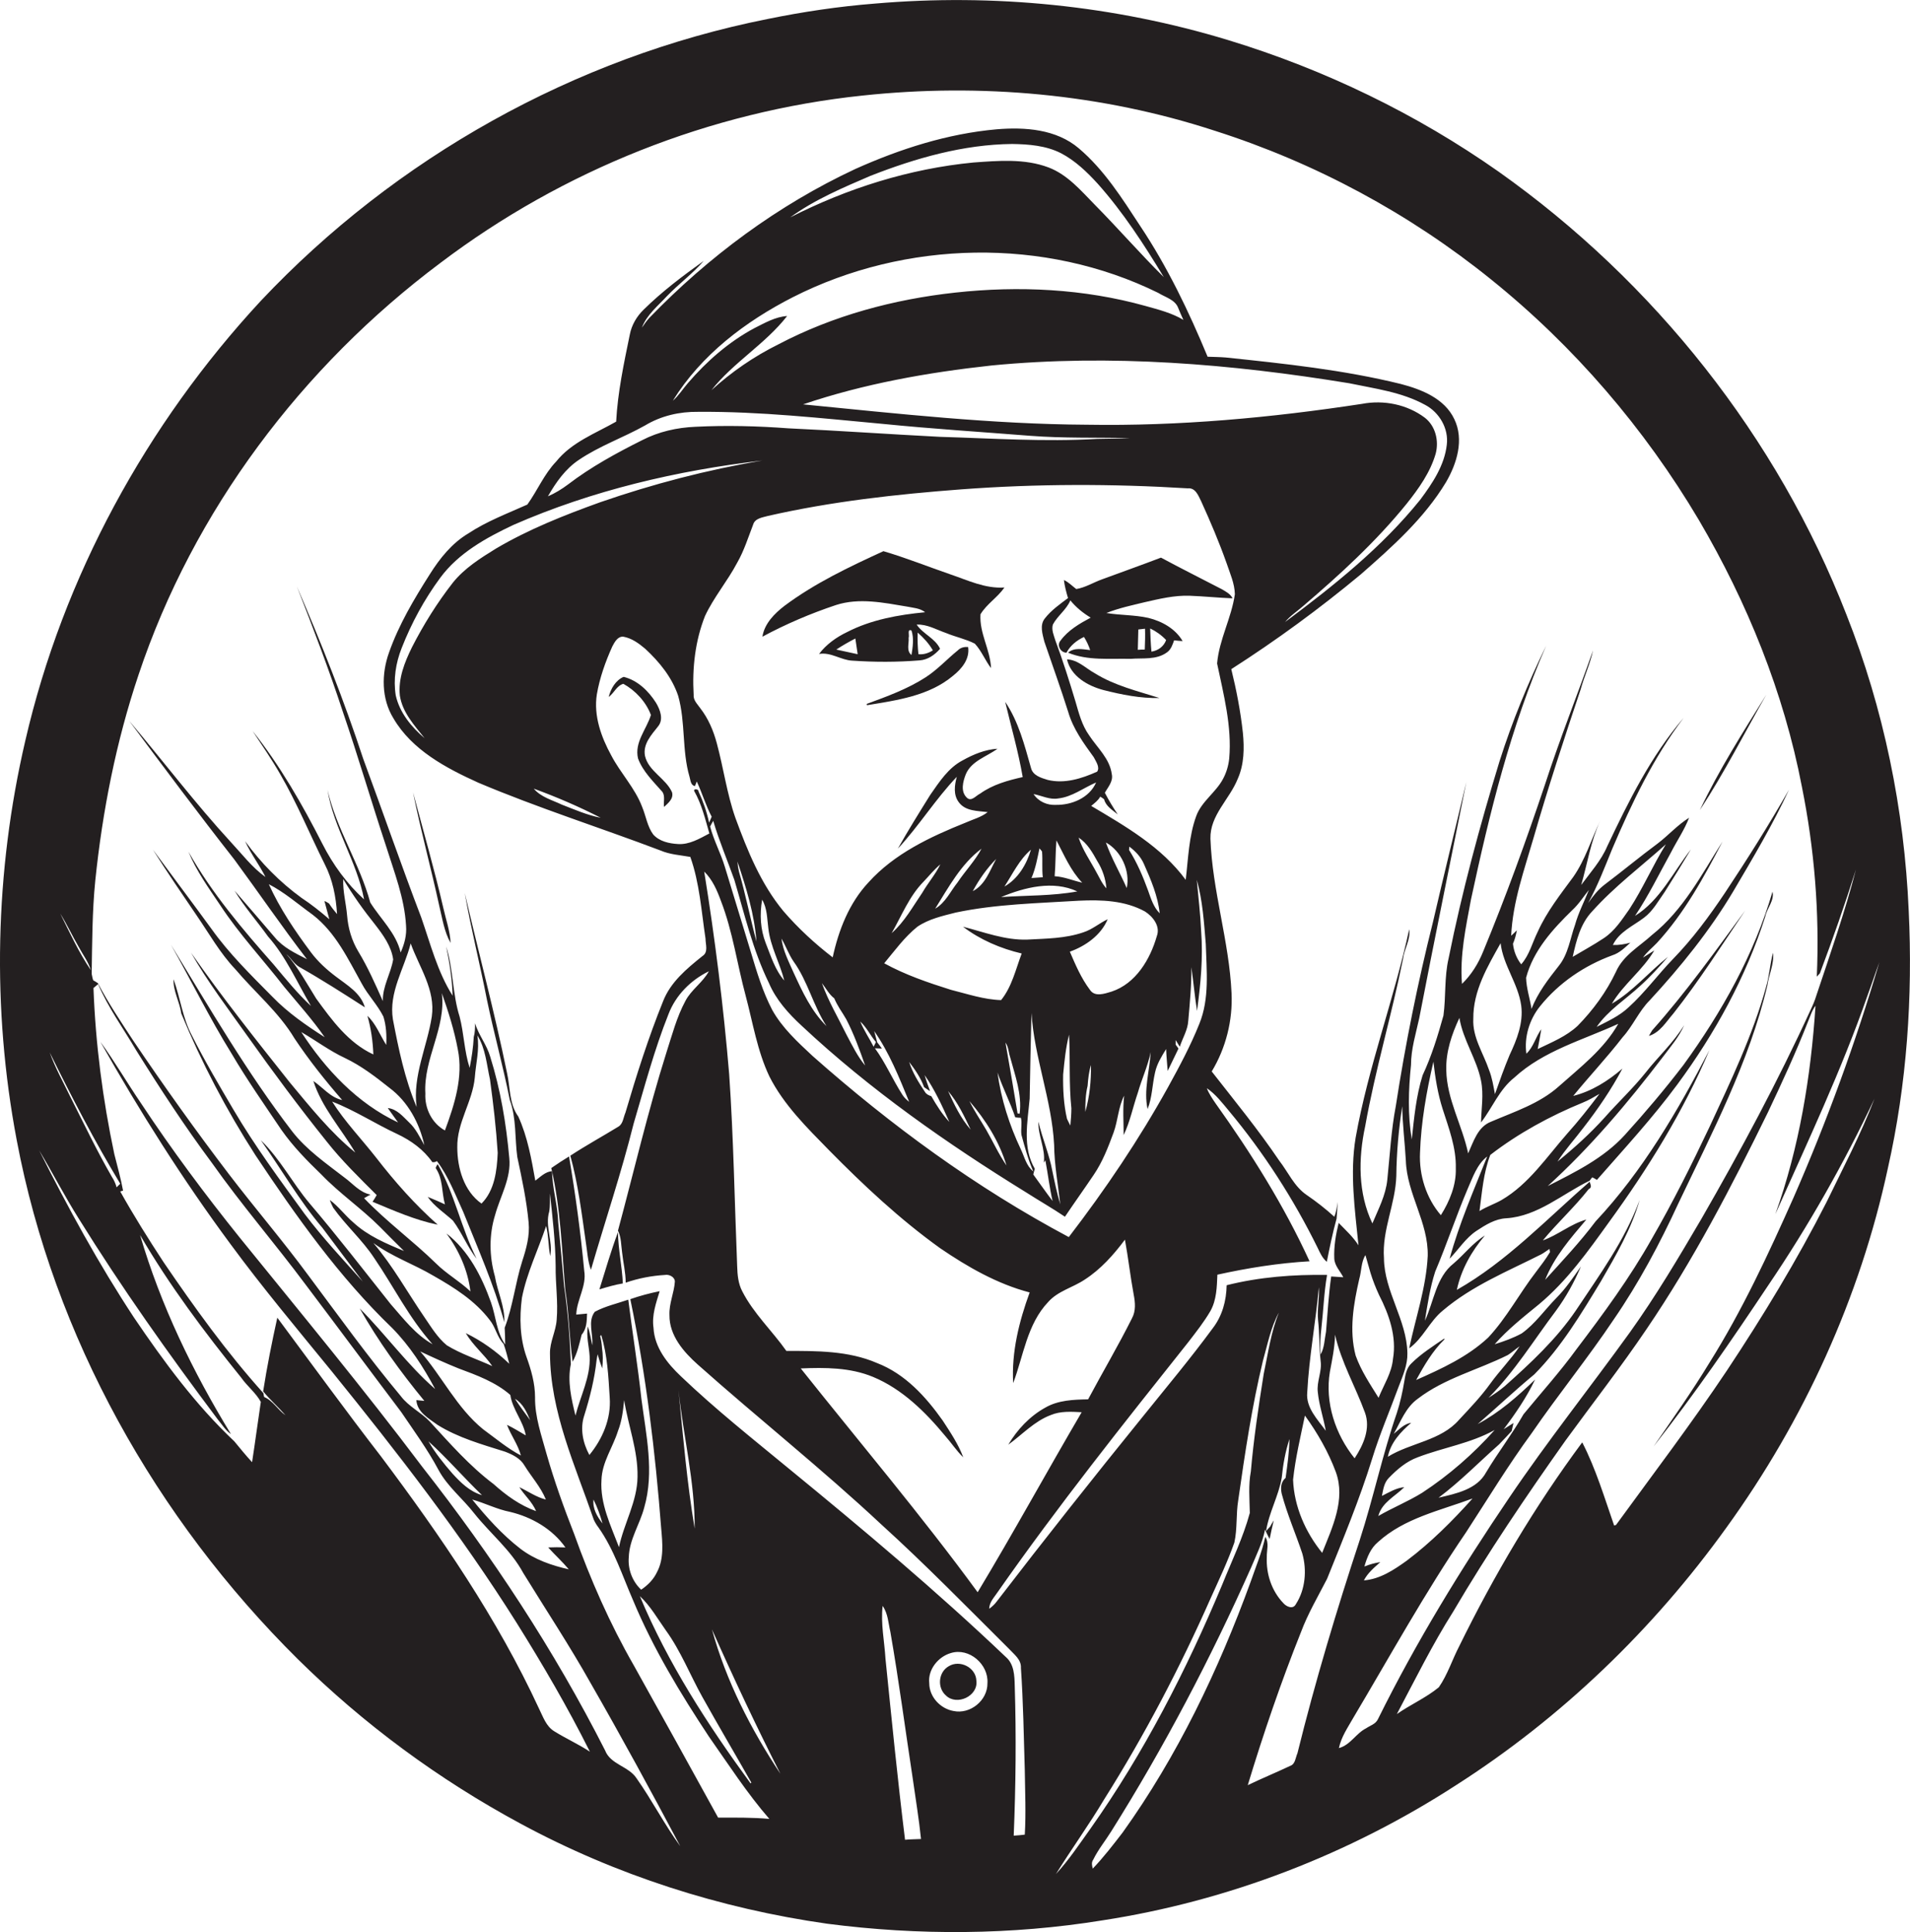 <?xml version="1.0" encoding="utf-8"?>
<!-- Generator: Adobe Illustrator 19.2.0, SVG Export Plug-In . SVG Version: 6.00 Build 0)  -->
<svg version="1.1" id="Layer_1" xmlns="http://www.w3.org/2000/svg" xmlns:xlink="http://www.w3.org/1999/xlink" x="0px" y="0px"
	 viewBox="0 0 741.8 750.1" enable-background="new 0 0 741.8 750.1" xml:space="preserve">
<g>
	<path fill="#231F20" d="M741.3,353.6c-1.7-39.3-9.7-78.4-24.2-115c-26.8-68.9-74.7-129.2-135-171.9c-32-22.5-67.6-39.7-105-51.1
		C432.8,2.1,385.9-2.6,339.7,1.4c-14,1.1-28,3.2-41.7,6c-74.8,14.9-144.4,53.9-196.7,109.4C56.9,164.7,24.5,223.9,9.8,287.7
		c-11.8,50.7-13,103.9-3.3,155C20.9,519,60.6,589.6,115.6,644.1c25.6,25.3,54.8,46.8,86.5,63.9c37,20,77.6,33,119.2,38.9
		c35.4,4.6,71.6,4.4,106.8-1.3c48.9-7.5,96-25.7,137.4-52.5c41-26.2,76.6-60.5,105-100c30.1-41.6,51.9-89.3,62.7-139.5
		C740.6,420.8,742.9,387,741.3,353.6z M30.6,367.7c1.6,3,3.7,5.7,4.7,9c-4.7-6.9-8.2-14.6-11.9-22C26,358.9,28.1,363.4,30.6,367.7z
		 M46.7,459.6c-0.5,0.5-1,0.9-1.4,1.4c-0.4-1.4-1-2.8-1.8-4c-5.9-10.2-11-20.9-16.3-31.4c-2.7-5.6-5.8-11.1-7.9-17
		C27.8,425.9,36.7,443,46.7,459.6z M97.9,567.7c-2.4-2.6-4.6-5.3-6.9-8.1c-15.1-14.2-27.4-31-39-48.1
		c-13.7-20.8-25.6-42.6-36.8-64.9c5.2,8.7,9.9,17.8,15.3,26.4c16.7,26.9,35,52.7,54,78c1.7,2,3,4.3,5.2,5.8
		c-14.8-24.2-27.3-50-35.3-77.3c11.4,19.6,25.1,37.8,39.3,55.4c2.3,3.3,5.7,5.9,7.6,9.4C100.1,552.2,99.1,560,97.9,567.7z
		 M247.2,690.4c-3.1-4.7-10.1-5.3-12.2-10.8c-19.8-39-44-75.7-71-110.1c-22.8-30.3-47-59.5-70.9-89c-13.5-16.8-26.4-34.1-38.3-52.1
		c-5.4-7.9-10.2-16.2-15.8-23.9C54.3,431.6,71,458,89.5,483c12.5,17,26.1,33.2,39.4,49.5c25.4,31.4,50.2,63.3,71.7,97.5
		c10.2,16.3,19.9,32.9,28.5,50.1c-4.4-2.9-9.3-5.1-13.8-7.9c-3.2-1.9-4.4-5.7-6-8.9c-16.2-35-38.2-67-61.3-97.8
		c-13.7-17.7-26.9-35.9-40.3-53.9c-2.1,9.5-4,19-5.5,28.6c2.7,3.3,5.9,6.1,8.7,9.3c-3-2.1-4.9-5.7-8.3-7.1c-0.1-0.4-0.3-1.1-0.3-1.5
		c-14.3-15.9-26.8-33.3-38.8-50.9c-5.9-9-11.6-18.1-16.8-27.4c0.3-0.1,0.8-0.3,1.1-0.3c-0.9-4.8-2.2-9.5-3.4-14.2
		c-4.5-21.2-7.3-42.8-8.1-64.5c0.6-0.5,1.2-1,1.8-1.5c3.9,9.1,9.8,17.2,14.8,25.7c9.3,14.9,18.9,29.6,29.4,43.7
		c11.5,16.3,24.6,31.4,36.5,47.4c12.4,16.4,24.6,32.9,37,49.3c5,7.4,10.3,14.6,14.5,22.5c3.5,6.5,9.4,11.1,13.9,16.9
		c6.2,7.8,14.2,14.2,19,23.1c8.8,14.3,18,28.2,26.2,42.8c12,20.9,23.5,42,34.8,63.3C258,708.3,253.2,698.9,247.2,690.4z
		 M220.9,609.3c-6.7-1.5-13.3-3.8-18.8-8c-7.1-5.5-13.1-12.2-18.7-19.1c5,1.4,9.6,3.8,14.7,4.8c8.4,2,16.4,6.6,21.5,13.8
		c-2.2-0.1-4.5-0.1-6.7,0C215.5,603.7,218.4,606.3,220.9,609.3z M175.7,572.1c-3.4-3.9-6.7-8-9.3-12.5c7.3,6.6,13.7,14.1,20.8,20.9
		C182.4,579.1,178.9,575.6,175.7,572.1z M278.9,705.7c-10.9-19.8-21.8-39.5-32.8-59.2c-9.3-16.2-16.8-33.3-23.1-50.9
		c-4-10.2-7.7-20.5-10.7-31c-2-7.3-4.6-14.5-4.5-22.1c0-5.4-1.5-10.6-3.3-15.6c-2.6-7.3-2.8-15.3-1.8-23c1.9-9.7,6.3-18.6,9.4-27.9
		c1,3.8,0.8,7.8,1.6,11.7c1.1-5.9-2.1-11.5-0.4-17.3c0.4-2.3,0.2-4.7,0.3-7c1,9.4,2.1,18.7,2.2,28.1c-0.1,7,1,13.9,0.4,20.9
		c-0.3,4.5-2.7,8.6-2.6,13.1c0.1,22.7,9.8,43.5,17,64.5c0.5,1.1,1.1,2.1,1.8,3c6.1,8.6,9.3,18.8,13.5,28.4
		c7.8,18.7,18.3,36,29.4,52.8c7.6,10.8,14.8,22,23.5,32C292.2,705.6,285.5,705.7,278.9,705.7z M202.3,565.1
		c-5.3-2.8-9.9-6.7-14.7-10.2c-10.2-8.3-15.9-20.5-24.4-30.2c4.9,2.3,9.9,4.6,14.9,6.6c7,2.6,14.4,5.3,20.1,10.3
		c0.8,5.6,5,10.1,6,15.7c-2.4-1.4-4.8-2.9-7.3-4.1C198.5,557.4,201.2,560.9,202.3,565.1z M191.2,530.4c-5.9-2.7-12.2-4.7-17.7-8.1
		c-3.6-3-6-7-8.6-10.8c-6.6-9.6-12.3-20-19.9-28.9c7.2,5.3,15.7,8.2,23.3,12.7c8.1,4.6,16.2,9.7,21.9,17.2c2.3,2.8,2.8,6.6,5.4,9.3
		c0.9,2.5,1.5,5.1,2.2,7.7c-5-4.8-10.7-8.9-16.9-11.9C183.7,522.4,188.1,525.9,191.2,530.4z M200,543.1c3.1,1.8,4.6,5.2,5.9,8.3
		C203.9,548.7,201.9,546,200,543.1z M233.8,523.3c-0.1-1.5-0.3-3-0.7-4.5l0.4-0.5c2.4,7.9,2.8,16.1,3.3,24.3
		c0.6,8.2-2.8,16.1-7.9,22.3c-2.5-4.6-3.7-10.2-2-15.3c2.2-7,4-14.2,4.8-21.5c0.1-0.8,0.3-1.6,0.4-2.3c0.5,1.8,1.1,3.7,1.8,5.5
		C234.2,528.5,234.2,525.9,233.8,523.3z M233.6,574.6c0.2-6.9,4.4-12.6,6.4-19c1.5-3.8,2-7.9,2.4-12c1.6,10,5.4,19.6,5.2,29.8
		c-0.1,9.6-5.3,18.1-7.2,27.3C237.2,592.3,233,583.8,233.6,574.6z M234,591.5c-2.1-2.7-3.9-5.8-3.5-9.3
		C232,585.2,233.1,588.3,234,591.5z M272.8,658.9c6.2,11.1,12.7,22.1,19,33.2l-0.3,0.3c-16.6-22.7-32.1-46.6-43-72.7
		c4.1,3.8,6.9,8.8,10.1,13.3C264.4,641,268,650.3,272.8,658.9z M263.5,539.7c1.9,17.9,6.4,35.7,6.3,53.8
		C266.8,575.7,265.3,557.7,263.5,539.7z M276.5,632.6c8.4,18.9,17.2,37.6,26.6,56.1C291.6,671.4,282,652.6,276.5,632.6z
		 M351.5,714.3c-2.9-23.4-5.2-46.8-7.6-70.3c-0.4-6.8-1.9-13.6-1.1-20.5c2.1,3,2.2,6.7,3,10.1c3.3,18.9,5.8,38,8.7,57
		c1.1,7.8,2.4,15.6,3.2,23.4C355.7,714.1,353.6,714.1,351.5,714.3z M383.5,653.5c0.1,6.7-6.7,12.2-13.2,10.8
		c-5.1-0.9-9.4-5.5-9.4-10.8c-0.6-5.3,3.5-10.3,8.4-11.7C376.4,639.6,384,646.2,383.5,653.5z M410.1,727.6
		c6.1-9.8,12.9-19.2,18.8-29.1c15.7-24.9,29.4-51.1,41.3-78c3.2-7.1,6.6-14.2,9.2-21.6c1.2-5.4,0.6-11,1.5-16.4
		c2.6-18.2,5.3-36.4,9.6-54.2c1.8-6.3,3-12.9,6.2-18.7c-3.1,7.6-4.2,15.8-5.9,23.8c-2,12.6-3.9,25.2-5,37.9
		c-1,5.3-0.5,10.7-0.4,16.1c-2.6,9.6-7,18.6-10.7,27.8c-13.9,33.2-30.4,65.4-51.2,94.8C419.2,716,415.1,722.2,410.1,727.6z
		 M424.4,725.5c-0.3-1.2-0.6-2.4,0.2-3.5c1.9-3.9,4.7-7.3,7-11c20.6-32.8,38.6-67.1,54.3-102.4c2-4.8,4.4-9.5,5.4-14.7
		c0.6,1.2,1.1,2.4,1.8,3.6c0.5-2.4,1-4.8,1.6-7.2c-0.4,0.6-1.1,1.8-1.4,2.4c-0.4,0.4-1.2,1.3-1.6,1.8c1.1-7.2,4.9-13.7,6.1-20.8
		c0.5-5.1,1.4-10.1,3-15c-0.1,5.1-0.8,10.1-1.5,15.1c-1.9,1.6-2,4-1.5,6.2c2.1,7.9,5.4,15.4,8,23.2c1.8,6.4,1.2,13.9-2.5,19.6
		c-1.1,2.2-3.7,1-4.9-0.4c-4.5-4.7-6.7-11.3-6.4-17.8c-0.1-2.7,1-5.5-0.6-7.9c-1.3,6-3.7,11.7-5.7,17.5
		c-12.5,34.3-28.4,67.6-49.7,97.3C432.3,716.3,428.6,721.1,424.4,725.5z M511.9,512.5c0.6,5.3,0.4,10.6,1,15.9
		c0.6,4.1-1.6,8-1.1,12.1c0.5,5.1,2.2,9.9,3.1,15c-3.2-4.4-7.8-9-7.2-14.9c0.7-13.7,3.3-27.2,4.5-40.8
		C512.5,504,511.5,508.3,511.9,512.5z M518.8,571.5c3.9,10.7-1.4,21.6-5.3,31.4c-6.5-8-10.9-18-11.3-28.4c0.9-8.4,2.9-16.7,4.6-24.9
		C511.7,556.4,515.9,563.7,518.8,571.5z M530.1,548.4c2.3,6.2-0.6,12.6-4,17.8c-7.5-9.3-11.6-21.7-9.6-33.6c0.9-4.8,1.9-9.5,2-14.4
		C520.9,528.9,526.4,538.3,530.1,548.4z M527.9,496.6c0.9-3.1,0.7-6.6,2.4-9.3c0.7,2.3,1.3,4.7,2,7c0.9,2.9,2,5.7,3.3,8.5
		c3.9,7.6,6.9,16.2,5.4,24.8c-0.5,5.5-3.6,10.1-5.6,15.1c-3.3-5.3-6.8-10.5-8.9-16.4C523.9,516.5,525.7,506.2,527.9,496.6z
		 M501.1,685.6c-5.5,2.6-11.1,4.9-16.5,7.5c6.1-20.1,12.9-40,20.7-59.5c2.7-7.2,6.6-13.8,10.1-20.6c6.2-15.4,12.6-30.8,17.5-46.6
		c2.9-9.5,6.9-18.7,10.3-28c1.6-4.2,3.5-8.4,3.4-13c-0.2-12.9-9-24-9.1-36.9c-0.8-11,4.5-21.1,4.8-32c0.1-9,0.9-18.1,2.3-27
		c0.1,7,1,14,1.4,21.1c0.4,12.9,8.8,24,8.5,37c-0.6,12.3-4.7,24-7.2,35.9c5.4-3.9,7.9-10.5,13.1-14.7c11.3-9.6,25.1-15.2,38.2-21.8
		c1.1-0.6,2.1-1.4,3.2-2.1c0,0.3,0.1,0.9,0.2,1.2c-1.6,2.7-3.6,5.3-5.5,7.8c-6.4,8.3-11.3,17.7-18.5,25.4c-8,7.5-18.1,12.1-28,16.5
		c3.1-5.6,6.3-11.2,11-15.8l-0.1-0.3c-4.4,3-9,5.9-12.8,9.7c-1.9,1.8-2.3,4.5-2.7,6.9c-0.7,4.2-1.6,8.3-2.9,12.3
		c-5.6,16.2-9.1,33-14.4,49.3c-9,27.3-17.3,54.9-24.2,82.8C503.1,682.5,503.1,684.9,501.1,685.6z M575.2,419.6
		c1.1,5.4,0.1,10.8,0,16.2c4.4-5.7,7.1-12.8,12.9-17.4c11.4-10.5,26.7-14.6,40.4-20.9c-5.6,9.9-14.8,16.9-23.1,24.3
		c-7.5,6.7-17.2,9.8-26.3,13.7c-5.2,2-6.8,7.7-8.9,12.3c-2.3-10.9-8.3-21-8.5-32.3c-0.2-7.1,2.1-13.9,5.1-20.3
		C568.2,403.8,573.5,411.1,575.2,419.6z M572.2,395.5c-0.1-10.8,5.5-20.2,10.6-29.3c1,8.6,6.8,15.6,8,24.2
		c0.9,6.7-1.7,13.3-4.5,19.2c-2.1,5-3.9,10.1-5.7,15.2c-0.6-3.2-1.1-6.4-2.3-9.4C576.1,408.9,571.8,402.7,572.2,395.5z M605.4,375
		c-4.1,5.2-8.2,10.5-10.6,16.7c-0.6-4-2-8-2.1-12.1c2.8-10.6,10.4-18.9,18-26.3c2.5-2.3,4.3-5.2,6.4-7.8c-1.8,4.5-4.1,8.9-5.4,13.6
		C609.8,364.4,609.1,370.4,605.4,375z M618.4,353.8c8.6-9.6,19-17.4,28.6-26c-5.1,8.2-8.9,17.1-14.2,25.2c-2.9,4.1-5.7,8.5-10,11.3
		c-3.9,2.6-8,4.8-12,7.2C612.2,365.2,613.8,358.6,618.4,353.8z M614.7,428.1c2.3-0.9,4.4-2.2,6.5-3.4c-4,5.3-8.1,10.5-12.5,15.4
		c-8,9.1-14.9,19.6-25.5,25.8c-2.8,1.6-5.9,2.6-8.6,4.3c1-7.3,1.5-14.8,4.2-21.8C589.7,440,602,433.3,614.7,428.1z M565.4,453.6
		c0.2,6.5-2.4,12.8-5.8,18.2c-5.7-6.6-8.5-15.6-8.1-24.2c0.4-11.9,2.5-23.7,5.2-35.4c0.7,6.2,1.7,12.5,3.6,18.4
		C562.7,438.1,565.6,445.6,565.4,453.6z M529.9,608.2c1-3.5,2.4-7.1,5.3-9.5c10.2-9.3,24.1-12.2,36.7-16.9
		c-7.8,8.7-16.1,17-25.5,24.1c-5,3.6-10.4,7.2-16.7,7.7c1.5-2.9,4-5,6.4-7.1C534,606.8,531.9,607.4,529.9,608.2z M535.3,588.6
		c1.4-5.3,6.5-7.6,10.1-11.2c-3.2,0.3-5.9,2-8.7,3.4c0.5-2.4,0.8-5.1,2.7-7c3.2-3.3,6.8-6.4,11.2-8c9.9-3.8,20.6-5.4,29.9-10.6
		c-8.3,9.3-17.8,17.6-28.2,24.4C546.8,583,540.8,585.4,535.3,588.6z M539,565.6c1.1-5.5,5-9.7,9.1-13.2c-2.8,0.4-4.7,2.6-6.8,4.3
		c2.7-4.8,4.7-10.3,9.3-13.6c10.4-8,23.4-11.2,35-17c1.6-1,3-2.3,4.6-3.4c-3.4,5.1-7.8,9.5-11.4,14.5c-3.6,5-7.9,9.5-12.1,14
		C559.6,559.4,547.9,560.1,539,565.6z M530.6,671c-4,2-6.1,6.5-10.6,7.7c0.9-4.3,3.4-7.9,5.5-11.6c14.4-24.2,28-48.9,43.9-72.2
		c8.4-12.9,16.4-26.1,25.5-38.5c10.3-15,21.8-29.1,31.9-44.2c9.7-14.1,17.8-29.3,25-44.9c13.1-27.5,27.5-54.8,34.6-84.7
		c0.6-4.3,2.7-8.3,2.2-12.7c-1.2,4.4-1.4,9-2.7,13.3c-5.2,18.8-13.7,36.5-21.9,54.2c-7,14.8-14.3,29.4-22.5,43.6
		c-8.5,15.1-18.8,29.1-29.2,42.8c-6.4,8.8-13.7,16.9-20.6,25.3c-4.4,7.7-9.9,14.8-14.5,22.5c-3.6,6.7-11.7,8.3-18.5,9.9
		c8.4-6.3,15.7-13.8,23.5-20.7c1.7-1.7,3.3-3.5,4.9-5.2c0.2-0.8,0.5-2.3,0.7-3.1c-1,0.6-2.8,1.8-3.8,2.4c4.6-6.1,8.9-12.4,12.2-19.3
		c-6.8,6.6-14,12.9-22.3,17.3c7.4-6.4,14.5-13.1,22-19.3c10.5-10.6,18.2-23.5,25.9-36.2c5.8-10,11.8-20.3,15-31.5
		c-5.7,15.6-15.6,29.1-24.7,42.8c-7.6,11.2-17.6,20.5-27.7,29.5c-2,1.7-4.1,3.1-6.3,4.5c10.1-10.1,17.6-22.4,26.2-33.8
		c3.9-5.3,7.1-11.1,9.7-17.2c-3,4.3-5.9,8.6-9.6,12.3c-4.5,4.6-8.2,10-13.4,13.7c-3.3,1.8-6.9,3.1-10.5,4.2
		c5.1-5.8,11.2-10.6,17.2-15.5c10.8-9,19-20.5,27.2-31.9c15.2-20.9,28.9-43,39-66.8c-12.3,23.6-25.9,47-44.2,66.5
		c-6,8-12.9,15.3-19.6,22.7c3.5-8.9,9.9-16.2,16-23.4c-6.1,1.7-11,6-16.9,8.1c5.7-6.9,12.3-12.9,17.8-19.9c1.5-0.7,0.6-1.9,0.4-2.9
		c-16.7,14.5-32.2,31-51.6,42c1.7-7.9,5.7-15,10.9-21.1c-4.7,2.9-8,7.3-12.1,10.8c-6.9,5.4-7.7,14.8-11.2,22.3c1-6.4,2-12.9,4-19.1
		c4.5-10.6,8.1-21.5,12.6-32.1c2-4.5,3.6-9.5,7.6-12.6c-5.2,13.1-10.9,26.1-14.6,39.7c3.5-3.6,6.2-8,10.4-10.8
		c3.5-2.3,7.3-4.7,11.6-4.9c12.3-0.8,21.8-9.5,32.4-14.6c0.2-0.3,0.7-1,1-1.3c0.6,0.3,1.2,0.6,1.8,1c10.6-12.1,21.6-24,31.2-37
		c14.7-19.9,26.7-41.8,34.2-65.3c0.7-3.3,3.6-6.2,2.8-9.6c-7.1,24.3-19.7,46.8-34.6,67.3c-7.2,9.4-14.9,18.5-22.8,27.2
		c-8.2,9-19.3,14.4-29.9,19.8c16.6-15.1,31.1-32.3,44.7-50.1c3-4,6.3-7.8,8.3-12.4c-4.2,6.9-10.2,12.3-15.1,18.6
		c-4.9,6.1-10.6,11.4-15.8,17.3c-5.6,6.2-11.8,11.8-18.3,17.1c3-4.7,6.8-8.8,10.1-13.2c5.6-7.2,10.8-14.8,15.1-22.9
		c-5.6,4.8-11.9,8.8-19.1,10.6c6.3-7.7,13.1-14.9,19.2-22.8c4-4.4,6.3-10.1,10.5-14.3c12.1-13.1,23.4-27.1,32.5-42.4
		c7.6-12.9,15.3-25.8,21.6-39.4c-7.8,13.7-16.2,27-24.9,40.1c-6.1,9.1-12.6,17.9-20.2,25.7c-5.9,6.1-10.9,13-17.2,18.7
		c-3.6,3.4-8.1,5.4-12.4,7.6c4.5-6.5,11.3-10.7,17-16c3.8-3.4,7.3-7.3,10.7-11.2c-7.4,5.9-13.6,13.4-21.8,18.2
		c4.5-7.6,12-13,16.5-20.7c-1.5,0.9-2.9,1.9-4.4,2.8c1.5-2.2,3.6-3.8,5.4-5.7c10.7-11.6,18.3-25.6,25.5-39.4
		c-8.1,12.8-15.3,26.7-27.4,36.3c-4.9,4.5-11.2,7.9-14,14.3c-3.7,7.8-8.9,14.9-14.9,21c-4.4,4.1-10.1,6.4-15.5,9
		c0.5-2.6,1-5.1,1.4-7.7c-2.2,3-3,6.9-5.8,9.5c-0.9-6.5,1.2-13.3,5.3-18.4c7.3-9.1,17.2-15.8,28.1-19.8c2.8-0.9,4.9-3,7-4.9
		c-2.2,0.6-4.5,1-6.8,0.9c2.4-5.1,7.9-7.4,12.1-10.6c3.5-2.6,5.6-6.6,8.1-10.1c3.4-5.4,6.8-10.9,10.1-16.4
		c-6.9,8.8-11.9,19.7-21.7,25.8c5.3-7.9,9.4-16.4,14-24.7c2.3-4.5,5.2-8.7,7-13.4c-4.5,2.8-8,6.8-12.2,10
		c-6.9,5.1-13.5,10.6-20.4,15.8c-2.7,2-4.7,4.6-6.6,7.3c3.7-6.7,6.4-13.8,9.3-20.9c7.6-17.8,16-35.5,27.8-51
		c-12.7,14.8-21.4,32.4-29.7,49.9c-2.4,5.6-6.5,10.1-10.1,15c2.4-8.3,3.7-17,7.4-25c-3.5,7.3-5.8,15.2-10.5,21.9
		c-5,6.8-10.3,13.5-13.8,21.3c-2.1,4.2-3.2,9-6.4,12.6c-1.8-2.3-2.9-5.1-3.2-8c0.7-1.6,1.2-3.4,1.5-5.2c-0.5,0.5-1.6,1.6-2.2,2.1
		c0.6-13.1,5.1-25.6,8.7-38c5.6-19.4,11.9-38.6,18.3-57.7c1.4-5.1,3.7-9.9,4.8-15.1c-6.1,17.4-13,34.6-18.7,52.2
		c-7.3,21.8-15.2,43.5-24,64.8c-1.9,4.7-4.6,9-8.2,12.5c-0.9-11.1,1.5-22,3.5-32.8c7.2-33.5,15.4-67,29.2-98.5
		c-7.1,14.5-13.2,29.4-18.1,44.8c-7.7,25.2-14.6,50.7-19.8,76.6c-1.7,7.3-1,14.8-2,22.2c-2.2,7.9-4.6,15.7-8.1,23.2
		c-2.5,8-3.3,16.5-4.2,24.9c-1.6-9.5-1.3-19.3-0.3-28.9c0-6.2,1.9-12.2,3.2-18.2c5.9-30.6,12.2-61.1,18.3-91.7
		c-4.3,18.2-8.8,36.3-13,54.5c-5.9,23.5-10.7,47.3-14.4,71.3c-1.8,9.4-2.3,19-3.3,28.6c-0.6,6.1-3.5,11.5-5.8,17
		c-5.6-11.7-5.5-25.2-2.8-37.7c3.9-21.9,10.3-43.2,14.7-65c0.5-4,3-7.5,2.4-11.5c-5.9,27.2-15.9,53.4-20.8,80.9
		c-2.3,13.9-0.3,27.9,1.1,41.8c-2.1-3.3-5-5.9-7.7-8.7c-1.1,4.5-1.9,9.2-1.7,13.8c0.1,2.8,2.3,4.9,3.5,7.3c-1.6-0.1-3.1-0.2-4.7-0.3
		c-1,7.1-1.4,14.2-2,21.4c-0.6,3-0.6,6.2-2.1,8.9c-0.3-3.4-0.1-6.9,0.3-10.3c0.8-6.9,1-13.8,2.2-20.6c-13.1-0.2-26.3,0.8-39,4
		c-0.1,6-1.7,11.9-5.4,16.7c-8.6,11.7-17.9,22.8-27,34.1c-19.3,23.8-38.3,47.8-56.9,72c-0.8,1.1-1.8,2-2.9,2.8c0-2.6,2-4.5,3.3-6.5
		c23.3-33.3,48.7-65.2,74-97c3-3.9,6.1-7.8,8.6-12.1c2.4-4.3,2.5-9.3,2.7-14.1c11.8-2.6,23.7-4.5,35.8-5.2
		c-9.9-21.6-22.7-42-36.5-61.3c-1.3-1.9-2.6-3.8-3.4-5.9c3.4,2.3,5.9,5.6,8.5,8.7c13.6,16.3,25.2,34.3,34.6,53.4
		c0.9,1.9,1.8,3.9,3.5,5.3c1.1-5.6,2.3-11.3,3.8-16.8c0.2-2.1,0.3-4.3,0.4-6.4c-0.3,1.9-0.5,3.9-1.3,5.7c-3.4-3.1-7-5.9-10.8-8.5
		c-4.8-3.3-7.1-8.8-10.6-13.3c-8.1-12-17.3-23.2-26.2-34.6c5.5-9.1,8.2-19.8,7.7-30.4c-0.9-20.2-7.5-39.8-8.2-60
		c-0.2-9.1,7.4-15.2,10.6-23.2c2.5-5.6,2.6-11.9,2-17.9c-0.9-8.3-2.5-16.6-4.5-24.7c17.5-11.2,34.3-23.5,50.3-36.8
		c12.2-10.7,24.6-21.7,33.1-35.8c4.2-7.2,7.1-16.5,3.2-24.5c-3.8-8-12.7-11.5-20.7-13.6c-22.3-5.5-45.2-7.9-68-10.3
		c-2.4-0.2-4.7-0.2-7.1-0.3c-7.3-17.6-15.6-34.9-26.2-50.8C435.8,77,428.8,65.9,419,57.6c-8.8-7.5-21-8.3-31.9-7.4
		c-19.1,1.7-37.5,7.6-54.9,15.4c-30,14-57,34-80,57.8c-1.1,1.2-2,2.5-2.9,3.8c1.9-5,6.2-8.4,9.7-12.2c4.6-4.8,10-8.7,14.3-13.7
		c-8.1,5.8-16.2,11.9-23.3,18.9c-2.7,2.6-4.7,6-5.4,9.7c-2.3,11.2-4.7,22.4-5.3,33.8c-8.1,4.6-17.3,8-23.3,15.5
		c-4.7,4.9-7.3,11.3-11.2,16.7c-7.8,3.5-15.8,6.5-22.9,11.2c-6.4,3.8-11.1,9.7-15,15.9c-6.1,9.6-12,19.5-15.8,30.3
		c-3,8.3-3,18,1.7,25.6c7.2,12.3,20.4,19.3,33,25c23.2,9.8,47.2,17.4,70.7,26.3c3.7,1.6,7.7,1.8,11.6,2.5
		c3.6,10.1,4.3,21.1,5.9,31.7c0,2.3,1.2,5.3-1.2,6.8c-6.1,4.9-12.4,10.1-15.3,17.6c-5.7,14.1-10.3,28.6-14.6,43.2
		c-0.8,1.8-0.9,4.3-2.7,5.4c-6.2,3.8-12.6,7.3-18.7,11.3c3,10.9,4.4,22.3,6,33.5c0.6,3.6,0.7,7.3,2,10.8
		c5.5-18.9,11.8-37.6,16.6-56.8c4.2-14.2,8-28.6,13.5-42.4c2.8-7.4,8.7-13.3,15.7-16.7c-2.4,4.4-6.8,7.1-9.1,11.5
		c-3.4,6.3-5.2,13.3-7.4,20.1c-7.2,22.8-12.6,46.1-18.8,69.1c1.3,2.6,1.2,5.6,1.6,8.4c0.4,3.9,1.4,7.8,1.4,11.8
		c4.9-1.7,10.1-2.7,15.3-3c1.6-0.3,3.8,0.8,3.8,2.6c-0.3,4.4-2.3,8.5-2.1,13c-0.1,7.9,5.5,14.3,11,19.2c23.5,20.9,48.2,40.5,71.2,62
		c17.1,15.5,33.2,32,49.6,48.3c2,2.2,4.9,4.2,4.7,7.5c0.9,13.2,1.1,26.4,1.5,39.7c0.1,8.3,0.5,16.7,0,25c-1.4,0.2-2.9,0.3-4.3,0.4
		c0.8-19.4,1-38.7,0.4-58.1c-0.1-4-0.2-8.5-3.5-11.3c-26.9-25.6-55.4-49.5-84.1-73c-14.2-11.7-28.7-23.2-42-35.9
		c-5.3-5-10.3-11.2-10.7-18.9c-0.7-4.9,1-9.6,2.4-14.2c-3.9,0.8-7.7,1.8-11.4,3.1c6.1,29.4,9.7,59.2,12,89.1
		c0.5,5.6,1.1,11.7-1.6,16.8c-1.3,2.8-3.5,5.1-6.2,6.9c-3.4-3.2-5.2-7.9-4.8-12.6c0.2-6.9,4.3-12.8,6-19.3c4-13.8,0.7-28.3-1.1-42.2
		c-1.4-12.9-3.5-25.7-5.1-38.5c-4.3,1.5-8.9,2.5-13,4.7c-2.9,3.8-0.5,8.7-1,13c-0.5-2.4-0.9-4.9-1.7-7.3c-0.7,3.9,0.5,7.7,0.7,11.6
		c0.4,8-3.6,15.4-5.5,23c-1.6-6.5-3.2-13.3-1.8-20c-0.4-10-1.1-20.1-2.6-30.1c-0.7-8.3-1.5-16.6-2.3-24.8c-0.2-6.8-2.3-13.3-2.4-20
		c-2.6,0.2-4.5,2.2-6.5,3.7c-1.5-8.4-3-17-6.6-24.9c-3.6-4.9-3.1-11.3-4.4-17c-4.8-23.4-11-46.5-16.4-69.8
		c2.4,13.9,5.9,27.5,8.6,41.4c2.7,13,6.3,25.9,8.9,39c2.6,7.1,1.9,14.8,2.9,22.1c1.8,8.4,3.6,16.8,4.4,25.4
		c0.5,5.2-0.9,10.2-2.5,15.1c-2.7,8.5-3.6,17.5-6.8,25.8c0.1,2.1,0.2,4.3,0.2,6.5c-3.4-4.8-3.6-10.9-5.5-16.3
		c-3.6-10.1-8.7-20.1-17.3-26.8c4.9,6.7,8.3,14.3,9.3,22.5c-4.2-4-9.3-6.8-13.4-10.9c-9-8.8-19.2-16.2-27.9-25.3
		c0.8-0.5,1.6-0.9,2.5-1.4c-4.2-0.8-6.9-4.3-10.1-6.6c-7.1-5.5-14.7-10.7-20.3-17.9c-17.6-22.9-32.1-47.9-47.1-72.5
		c7.9,14,15,28.5,23.5,42.2c6,10.2,12.8,19.9,19.4,29.7c4.5,6.4,9.9,11.9,15.5,17.3c7,7.3,15.5,13.1,22.7,20.3
		c3.1,3.1,6.2,6.3,9.4,9.4c-7-2.9-14.1-5.9-19.7-11.1c-3.2-2.7-5.7-6.2-9.1-8.7c0.3,1,0.8,2,1.3,3c4.9,6.9,11.3,12.5,15.9,19.5
		c7.6,11.1,13.6,23.4,22.7,33.5c-6.6-3.7-11.3-9.9-16.3-15.6c-10.4-13.1-20.6-26.3-31.4-39c-6.7-7.9-11.5-17.4-19-24.6
		c8,11.3,14.9,23.4,23.9,34c5.2,7,10.5,13.9,15.7,20.9c-7.7-8.6-15.6-17-22.6-26.3c-9.6-13.2-19.3-26.3-27.6-40.4
		c-5.6-9.5-11.2-19-16.2-28.9c-3.6-6.8-4.5-14.6-7.1-21.8c-0.2,4.6,2.4,8.8,3,13.3c7.9,19.1,17.6,37.6,28.8,55
		c15.8,23.7,32.4,47.2,53.1,67.1c6.8,6.9,12.1,15.1,16.7,23.7c-10.8-9.4-19.2-21.2-29.3-31.3c7.2,12.7,15.8,24.6,25.1,35.9
		c-0.8-0.1-2.3-0.2-3.1-0.3c0.3,4.7,4.8,7.1,8.2,9.6c8,5,17.3,7.6,26.2,10.4c2.9,1.1,6,2.6,7.6,5.4c2.7,4.4,6.3,8.3,8.3,13.2
		c-3.7-0.9-6.9-3.2-10.3-4.8c2,3.2,5,5.7,6.5,9.3c-6.2-2.2-11.6-6.1-16.5-10.5c-9.3-7-17-15.8-24.8-24.3c-3.4-3.6-8.2-5.8-11.2-9.8
		c-12.7-15.2-24.2-31.2-36-47c-9.8-13.3-20.6-25.9-30.7-39.1c-12.9-16.9-25.3-34.3-37.2-51.9c-4.8-7.3-9.7-14.6-13.8-22.4
		c-0.4-0.3-1.3-0.8-1.8-1.1c-0.3-0.8-0.4-1.6-0.6-2.5c0.2-12.1,0.2-24.2,1.4-36.2c2.8-27.1,8.1-54,16.8-79.9
		c21.3-63.8,63.6-119.8,117.2-159.9C218.7,66,275.9,43.3,335,37.1c45.9-4.9,92.9-0.7,136.9,13.7c38.9,12.4,75.5,32.1,107.2,57.7
		c32.2,25.9,59.6,57.8,80.7,93.4c18.8,32,33,67,40,103.5c4.9,24.3,6.9,49.1,5.8,73.8l1.2-1.3c5-13.3,9.7-26.7,14-40.3
		c-4.3,16.6-10,32.8-15.4,49c-0.6,2-1.4,3.8-2.3,5.7c-12.7,27.7-27.1,54.5-42.3,80.9c-8.8,15-17.7,30-27.8,44.1
		c-15.5,21.5-32,42.2-46.8,64.1c-18.7,27.6-36.2,56.1-51,86C534.3,669.4,532.2,669.9,530.6,671z M366.1,551.5
		c-6.6-9.3-14.6-18.1-25.5-22.3c-11.1-4.8-23.4-4.7-35.2-4.7c-5.5-7.8-12.7-14.5-17.1-23.1c-1.6-3-1.9-6.4-2-9.8
		c-1-24.8-1.4-49.7-3.1-74.5c-2.2-26.3-5.5-52.6-9.7-78.7c3.2,3.1,5,7.3,6.5,11.4c4.6,11.9,6.3,24.6,9.6,36.8
		c2.8,10.5,4.5,21.4,9.2,31.3c5.6,11.1,14.6,19.9,23.2,28.7c13.4,13.6,27.5,26.8,43.1,38c10.7,7.3,22.2,13.9,34.8,17.2
		c-4.1,11.2-7.1,23.2-6.4,35.2c4-10.6,5.4-22.9,13.6-31.5c3.8-4.3,9.6-5.6,14.2-8.7c6.2-4,11.2-9.6,15.6-15.5
		c1.3,7.1,2.1,14.3,3.4,21.3c0.6,3.1,0.9,6.4-0.7,9.3c-5.3,10.6-11.4,20.9-17,31.4c-5.6,0.1-11.6,0.3-16.6,3.2
		c-6,3.3-10.9,8.5-14.4,14.4c5.4-3.9,10.1-9.1,16.5-11.5c3.8-1.6,8-1.3,12-1.1c-13.6,23.2-26.5,46.8-40.4,69.9
		c-21.8-29.8-45.7-58-68.7-86.9c9.4-0.4,19.2-0.4,28.1,3.3c11.3,4.7,20.3,13.6,28,22.9c2.4,2.7,4.4,5.8,7,8.3
		C372.2,560.7,369.1,556.1,366.1,551.5z M155.3,270.1c1,6.5,5.6,11.5,9.6,16.5c-5.1-4.3-9.7-9.9-11.2-16.6c-1-6.2,0-12.6,2.3-18.4
		c3.8-9.7,8.8-18.9,15-27.3c7.1-9.6,17.8-15.5,28.4-20.5c30.6-13.4,63.5-21.1,96.7-25c-21.4,3.6-42.5,9.1-63,16.2
		c-13.9,5-27.8,10.5-40.5,18c-6,3.7-12.2,7.6-16.7,13.2c-6.1,7.8-11.4,16.3-15.9,25.1C157.1,257.2,154.6,263.5,155.3,270.1z
		 M307.9,115.4c43.7-22.2,97.8-23.4,141.9-1.7c2.7,1.7,6.6,2.6,7.8,5.9c0.6,1.5,1.3,3.1,2,4.6c-4.5-2.7-9.7-4-14.7-5.4
		c-24-6.7-49.2-7.9-73.9-5.2c-23.8,2.6-47.4,8.9-68.7,20.1c-9.5,4.7-18.2,10.7-26,17.8c8.5-10.8,20.9-17.9,29.4-28.8
		c-4.6,0.3-8.7,2.7-12.7,4.7c-9.9,5.3-18.5,12.8-25.8,21.3c-2,2.3-3.6,4.9-5.9,6.9C272.3,137.8,289.5,124.8,307.9,115.4z
		 M306.9,84.4c9.5-6.9,20.4-11.5,31.1-16.1c17.6-6.9,36.1-12.2,55.1-12.4c6.4,0.1,13.1,0.6,19,3.6c5.5,2.9,10,7.2,14.2,11.8
		c9.9,11.1,18,23.6,25.7,36.3c-9.2-9.1-17.7-18.9-26.8-28.1c-5.4-5.5-10.6-11.7-18-14.5c-9.3-3.5-19.5-2.6-29.2-1.9
		C353.2,65.5,329.1,73.1,306.9,84.4z M553.4,162.2c-6.9-5.2-16-7-24.4-5.4c-35.4,5.4-71.1,8.7-106.9,8.1
		c-36.9-0.2-73.5-4.3-110.2-7.9c23.6-8,48.4-12.4,73.2-15.1c46.3-4.5,93.1-0.6,138.9,6.9c10,2.1,20.4,3.4,29.5,8.4
		c5.5,2.9,9.2,9.2,8.4,15.5c-0.9,8-5.6,15-10.3,21.3c-14.9,18.5-33.6,33.4-52.5,47.5c2-2.4,4.6-4.1,6.9-6.1
		c14.4-12.3,28.4-25.1,40.3-39.8c4.7-5.9,9.2-12.2,11.3-19.5C558.9,171.1,557.5,165.4,553.4,162.2z M477.4,294.5
		c-0.3,2.8-1.1,5.5-2.4,7.9c-2.8,5.3-8.3,8.7-10.4,14.4c-2.9,7.9-3.1,16.5-4.1,24.8c-9.4-12.8-23.4-20.8-36.7-28.7
		c1.3-1.1,2.7-2.1,3.5-3.6c0.5,0.3,1,0.6,1.5,1c0.7,2.8,3.3,4.2,5.3,5.9c-1.8-2.7-3.5-5.5-5-8.4c1.2-2.2,3.3-4.4,2.7-7.2
		c-0.8-6.1-5.6-10.2-8.8-15.1c-2.8-3.9-4-8.6-5.3-13.1c-2.4-8-4.9-15.9-7.8-23.7c-0.6-2-1.6-4.1-1-6.2c1.8-3.4,5.3-5.8,6.8-9.4
		c2.2,2.7,4.9,4.9,7.9,6.7c-4.3,2.3-8.8,4.9-11.7,8.9c-1.6,1.8,0,4.7,2.3,4.7c1.5-2.8,4-4.8,6.8-6.1c1,1.6,1.8,3.3,2.4,5.1
		c-2.9-0.3-6.2-1.1-8.6,1c7.7,3.2,16.2,2.2,24.3,2.4c4.7-0.4,10,0.5,14.1-2.5c1.6-1.1,2.2-3,2.8-4.7c0.8,0.1,2.5,0.3,3.3,0.3
		c-2.8-4.8-8-7.7-13.3-9c-5.4-1.2-10.9-1-16.3-1.9c4.8-1.9,9.9-3,14.9-4.2c5.7-1.3,11.5-2.7,17.4-2.5c5.6,0.2,11.1,0.8,16.7,1
		c-0.8-1.7-2.6-2.6-4.1-3.5c-7.9-4.1-15.9-8.1-23.7-12.3c-7.6,2.9-15.2,5.6-22.8,8.4c-3.4,1.2-6.5,3.2-10.1,3.8
		c-1.6-1.2-3-2.7-4.8-3.5c0.3,2.4,0.9,4.7,1.6,7c-3.2,2.4-6.5,4.7-9,7.9c-2.1,2.6-0.9,6.1-0.2,9c3.1,9.1,6.4,18.2,9.3,27.4
		c1.9,6.5,5.9,12,9.9,17.5c0.8,1.6,2.5,3.9,1.3,5.6c-6,2.7-12.7,4.8-19.2,3.2c-2.6-0.8-5.8-1.7-6.5-4.7c-2.5-8.8-4.8-17.9-10-25.6
		c2.3,9.7,5.1,19.3,6.8,29.2c-5.8,1.3-11.6,2.9-16.5,6.4c-1.7,0.8-3.5,3.4-5.3,1.5c-2.4-2.4-1.4-6.2-0.3-9c2.2-5.2,8.1-6.8,12.3-9.9
		c-4.8,0.3-9.4,2.2-13.5,4.5c-5.6,2.9-9.1,8.4-12.6,13.4c-4.3,6.9-8.6,13.8-12.6,20.9c8.2-8.8,14.6-19.2,22.9-27.9
		c-0.9,3.3-1.4,7,0.8,9.9c2.6,3.5,7.3,3.3,11.2,3.8c-2.5,2-5.7,2.8-8.6,4.1c-13.7,5.5-27.6,12-37.7,23.2c-7.5,8-11.6,18.5-13.9,29.1
		c-6.9-5.3-13.4-11.3-19.1-17.9c-8.8-10.6-14-23.5-18.7-36.3c-3.3-9.4-4.6-19.3-7.2-28.9c-1.3-4.9-3.3-9.6-6.4-13.6
		c-1.1-1.6-2.8-3.1-2.6-5.3c-0.6-10.3,0.6-20.9,4.4-30.5c3.4-7.3,8.7-13.5,12.5-20.7c2.7-4.7,4.3-9.9,6.2-14.8
		c0.7-2.5,3.7-2.8,5.8-3.4c24.6-5.6,49.8-8.4,75-10.3c29.3-2.2,58.7-2.2,88-0.4c3-0.3,4.1,2.8,5.2,5c3.6,7.9,7,15.9,9.9,24.1
		c1.3,3.9,3.1,7.8,3.2,12c-1.3,9.2-6.1,17.6-6.9,26.9C475.2,269.6,478.5,282,477.4,294.5z M298.6,381.6c2.8,6.6,7.6,11.9,12.8,16.7
		c26.5,24.8,56.4,45.7,87.2,64.7c5,3.2,10.1,6.1,15,9.4c3.7-5.5,7.5-10.8,11.2-16.3c3.4-5,5.6-10.7,7.7-16.4
		c1.7-4.7,1.8-9.8,4.1-14.3c-0.6,5.1-0.2,10.2-0.2,15.3c2.5-5.2,3.6-10.9,5.5-16.4c1.5-5.3,3.9-10.4,5-15.8
		c-0.4,7.3-2.8,14.8-1.2,22.1c1.8-4.5,1.8-9.5,2.9-14.2c0.7-3.3,2.5-6.2,4.3-9.1c0.1,2.8,0.4,5.7,0.6,8.5c1.4-2.9,2.8-5.8,4.2-8.7
		c-0.3-0.4-0.8-1.1-1.1-1.5c0-0.4,0-1.3,0-1.8c0.5,0.9,1.1,1.7,1.6,2.6c1.1-3.4,3.1-6.5,3.3-10.1c0.6-6.9,1.3-13.9,1.2-20.8
		c0.8,5.6,1.3,11.3,2.2,17c1.4-10.3,2.4-20.7,1.6-31c-0.3-6.7-1.1-13.3-1.7-19.9c2.3,8.1,2.8,16.5,3.5,24.9
		c0.3,10.4,1.5,21.2-2.5,31c-3.4,8.5-7.7,16.5-12.1,24.5c-11.3,20.4-24.4,39.8-38.6,58.3C379,461.1,346,436.9,315.6,410
		c-5.8-5.4-11.8-10.9-15.7-17.9c-3.7-7.1-6-14.8-8.3-22.5c-3.4-11-6.7-22.1-10.1-33.1c-1.6-5.3-4.3-10.2-5.7-15.6
		c0.4-0.8,0.8-1.5,1.2-2.2c2.3,7.8,5.5,15.3,8.2,22.9C289.2,355.1,292.4,368.9,298.6,381.6z M286.4,334.5
		c3.4,10.1,6.6,20.4,7.4,31.1c-2.4-9-4.2-18.2-6.8-27.2C286.7,337.2,286.5,335.9,286.4,334.5z M371.9,342.6
		c-2.8,3.5-4.7,7.9-8.7,10.2c5.2-8.3,10-17.3,18-23.3C378.7,334.2,374.9,338.1,371.9,342.6z M386.9,333.5c-2.5,4.5-4.2,10-9.1,12.5
		C380.3,341.4,383.3,337.1,386.9,333.5z M358.2,346.6c-3.7,5.4-6.9,11.3-11.9,15.7c3.9-6.8,6.8-14.3,12.4-20
		c2.1-2.2,4.1-4.7,6.5-6.7C363.3,339.5,360.4,342.8,358.2,346.6z M356.3,359.8c4.4-3,9.8-4.2,14.9-5.5c15.7-3.3,31.9-3.6,47.9-4.6
		c8.7-0.4,17.8-0.1,25.6,4.2c3.1,2,6,5.7,4.6,9.5c-2.6,9.1-8.2,18.5-17.6,21.6c-2.7,0.8-6.5,2.2-8.4-0.7c-3.4-4.5-5.6-9.7-7.8-14.8
		c6.1-2.2,12.1-6.4,14.7-12.6c-3.2,1.5-6,4-9.5,5.1c-7,2.4-14.4,2.4-21.7,2.8c-8.6,0.3-16.8-2.9-25-5c6.7,5.1,14.7,8.5,22.8,10.4
		c-2.3,6.1-3.8,12.9-8,18.1c-6.7-0.2-13.1-2.4-19.5-4c-8.9-2.8-17.7-5.8-25.9-10.3C347.5,369.1,351.3,363.8,356.3,359.8z
		 M418.4,346.1c-9.8,1.8-19.7,1.5-29.6,2.2C397.9,344.5,409,341.7,418.4,346.1z M390.1,344.2c3.2-4.9,5.8-10.5,10.3-14.3
		C398.7,335.6,395.4,341.2,390.1,344.2z M429.7,344.9c-1.7-1.8-2.6-4-3.8-6.1c-2.4-4.5-5.4-8.7-7-13.6c3.4,2.2,5.4,5.8,7.3,9.2
		C428.2,337.6,429.4,341.2,429.7,344.9z M429.5,327.1c6,3.3,9.5,11.1,8.1,17.7C435,338.9,431.7,333.3,429.5,327.1z M420.3,342.7
		c-3.6-0.8-7-2.3-10.7-2.5c0.4-4.6,0.3-9.3,0.7-13.9C413.3,332,415.8,338,420.3,342.7z M410.1,312.5c-3.4,0.2-6.8-1.3-8.7-4.2
		c3.2,0.6,6.3,2.3,9.6,1.7c5.4-0.6,9.8-4.1,14.7-6.2C423.1,309.8,416.2,312.6,410.1,312.5z M403.7,329.4c0.3,0.3,0.8,0.9,1,1.2
		c0.3,3.3-0.1,6.7,0.3,10c-1.5,0.1-2.9,0.2-4.4,0.3C402.2,337.2,402.9,333.2,403.7,329.4z M438.5,330c0-0.3,0.1-1,0.1-1.3
		c2.4,1.8,4.5,4,5.7,6.8c2.7,6.1,5.4,12.4,6.1,19.1c-2.4-2.4-3.4-5.7-4.5-8.8C443.9,340.3,441.6,334.9,438.5,330z M423.7,413.5
		c0.1,6.1-0.5,12.3-2.2,18.2c0-3.4,0.1-6.8,0.9-10.1C422.6,418.9,422.9,416.1,423.7,413.5z M416.1,430.3c0,2.2-0.2,4.5-0.4,6.7
		c-0.5-0.9-0.9-1.8-1.3-2.6c-1.3-5.6-1.6-11.5-1.5-17.2c0.5-5.2,1-10.4,2.3-15.5C415.7,411.2,415.1,420.8,416.1,430.3z M405.4,451.4
		l0.6-0.9c1,5.3,1.6,10.6,2.8,15.8c-2.6-3.4-5-6.9-7.5-10.3c0.1-0.5,0.4-1.6,0.6-2.2c-4.9-8.3-2.8-18.2-2-27.3
		c0.2-11.1,0.4-22.2,0.7-33.2c1.1,17.4,7.9,33.8,8.8,51.2c0.1,7.8,1.5,15.4,2.4,23.1c-1.3-4.3-2.2-8.7-3.1-13
		c-1.2-6.5-3.9-12.6-5.4-19.1C403.1,440.9,406.1,446.1,405.4,451.4z M359.1,417.4c3.9,5.6,6.8,11.9,9.6,18.2c-2.8-3-5-6.5-7-10
		c-1-0.3-2-0.8-2.5-1.7c-2.4-3.6-4.8-7.4-6.1-11.6c2.3,3,4.5,6.2,5.8,9.8c0.6,0.4,1.7,1.2,2.3,1.5
		C360.4,421.4,359.7,419.5,359.1,417.4z M368.2,423.6c3.8,4.4,6.3,9.8,8.8,15C373.1,434.2,370.6,428.8,368.2,423.6z M376.5,427.5
		c6.3,7.3,11.6,15.7,14.4,25c-3-4.3-5.2-9.2-7.8-13.7C380.9,435,378.4,431.4,376.5,427.5z M387.4,416.4c2,5.9,4.9,11.5,6.9,17.4
		c0.5,0.1,1.6,0.2,2.2,0.2c0.5,2.1-0.1,4.4,0.2,6.6c1.3,4.8,2.6,9.6,4.6,14.2c-2.7-2.1-3.4-5.6-4.8-8.5
		C392,436.8,388.8,426.8,387.4,416.4z M390.5,404.8c1.2,1.6,1.2,3.8,1.8,5.6c1.9,7.1,4.7,14.5,3.7,22c-0.2,0-0.6-0.1-0.8-0.1
		C393.7,423.1,392.1,413.9,390.5,404.8z M353.1,427.8c-1-0.8-1.9-1.6-2.6-2.7c-3.8-5.9-6.6-12.5-10.7-18.1c0.9,0,1.8,0.1,2.7,0.1
		c-0.4-0.6-1.3-1.8-1.8-2.4c-0.4-1.5-0.8-2.9-1.2-4.4C345.4,408.7,349.2,418.3,353.1,427.8z M340.2,404.6c-0.3,0.6-0.6,1.2-0.9,1.8
		c-1.7-3.3-3.8-6.4-5.2-9.8C336.6,398.9,338,402,340.2,404.6z M336,413.7c-3-3.6-5-7.8-7.2-11.9c-3.3-6.7-7.1-13.1-9.6-20.1
		c1.6,2,2.8,4.4,4.8,5.9c0.6,1.4,1.3,2.7,2.1,4c0.9,1.4,1.8,2.8,2.6,4.2C331.7,401.6,333.9,407.7,336,413.7z M321,398.4
		c-5.9-5.8-9.4-13.4-12.8-20.8c-1.9-4.3-4.1-8.5-4.7-13.2c1.7,2.9,2.8,6.1,4.7,8.9C313.7,380.9,315.8,390.4,321,398.4z M304.6,380.7
		c-3.6-4.1-5.2-9.5-7.2-14.5c-2.1-5.4-2.4-11.2-1.4-16.9c2,3.4,1.9,7.4,2.4,11.1C299.2,367.6,302.9,373.9,304.6,380.7z M441.9,252.3
		c0.1-2.7,0.1-5.3,0.2-7.9c0.8-0.1,1.7-0.2,2.6-0.3c0.1,2.7,0,5.4-0.1,8.1C443.7,252.2,442.8,252.2,441.9,252.3z M446.7,244
		c2.3,1.1,4.4,2.6,6.2,4.5c-0.9,2.5-3.1,4.1-5.7,4.5C446.9,250,446.8,247,446.7,244z M271.1,159.9c24.1-0.2,48.1,2.5,72,4.7
		c19,1.9,38,3.1,57,4.6c12.9,1,25.9,0.6,38.8,0.9c-4.3,0.2-8.5,0.2-12.8,0.3c-20.4,1.2-40.8-0.2-61.1-0.8c-19.6-1-39.2-2.4-58.8-3.3
		c-12-0.9-24.1-1.2-36.1-0.6c-7.2,0.3-14.3,1.9-20.7,5.2c-10,5-19.9,10.4-28.8,17.2c-2.4,1.8-5,3.4-7.8,4.6
		c3.1-5.4,6.8-10.7,12.1-14.2c8-5.4,17.2-8.6,25.6-13.3C256.8,161.4,264,159.8,271.1,159.9z M231.8,269.6c1.1-6.4,3.3-12.6,6-18.6
		c0.9-1.7,2.1-4,4.3-3.8c3.3,0.6,6,2.6,8.5,4.7c5.5,5.1,10.4,11.1,12.8,18.3c2.9,10.3,1.4,21.2,4.4,31.4c0.4,1.3,0.4,3.3,2.1,3.6
		c0.2-0.4,0.5-1.3,0.7-1.8c2.1,4.5,3.5,9.3,5.8,13.7c-0.3,0.8-0.7,1.5-1,2.3c-0.9-4.2-2.3-8.2-4.1-12.1c0.1-1-2-1.2-1.7-0.2
		c2.9,5.1,4.3,10.9,5.9,16.5c-3.8,2-7.8,4.4-12.2,4.1c-3.4-0.2-7.2-1-9.6-3.7c-2.3-3.1-2.8-7.1-4.3-10.7c-2.8-7.4-8.4-13.1-12-20
		C233.5,286.2,230.5,277.9,231.8,269.6z M233.3,317.5c-5.2-1-10.2-3.2-15.1-5.1c-3.8-1.8-8.1-2.9-10.9-6.2
		C216.1,309.4,224.9,313.2,233.3,317.5z M686.7,499.1c15.6-23,29.4-47.3,41.3-72.5c-5.3,13.8-12.2,26.9-18.6,40.1
		c-11.5,22.6-24.7,44.3-38.7,65.4c-13.7,20.5-28.6,40.1-43.1,60c-0.2,0-0.5,0.1-0.7,0.2c-3.8-10.9-7.1-22-12.4-32.3
		c-18.4,24.8-34.2,51.5-47.8,79.2c-2.7,5.2-4.5,11-7.9,15.9c-5,4.1-11,6.7-16.3,10.4c7.1-13.4,13.8-27,21.9-39.8
		c13.4-22.8,28.3-44.8,43.6-66.4c10.5-14.4,21.5-28.5,31.5-43.3c18.1-26.6,33-55.3,47.1-84.1c5.5-11.6,10.9-23.3,15.6-35.3
		c0.9-2.1,1.5-4.3,2.9-6.1c-1.8,27.5-6.3,55-15.6,80.9c12.5-28,25.7-55.9,35.8-84.9c1.6-4.3,3-8.6,4.6-12.9
		c-9.2,31.1-20.3,61.6-33.3,91.3c-9.8,22-19.9,43.8-32.7,64.2c-6.8,11.2-14.3,21.8-21.7,32.5C658,541.5,672.5,520.4,686.7,499.1z"/>
	<path fill="#231F20" d="M369.1,223c-8.7-3-17.2-6.4-26-9c-13.3,6.1-26.6,12.4-38.4,21.2c-3.9,3-7.8,6.9-8.6,12
		c9.1-4.9,18.7-9,28.6-12.3c9-2.9,18.5-0.9,27.5,0.6c2.4,0.5,5.1,0.6,7.1,2.2c-10.4,1-21,2.9-30.3,7.7c-4.2,2-8.1,4.8-10.9,8.5
		c4.6-0.8,8.5,2.4,12.9,2.6c8.7,0.6,17.4,0.6,26.1-0.1c3.2-0.2,5.9-2.1,8-4.5c-1.9-4.1-6.6-5.7-9.1-9.4c4.1-0.2,7.7,2,11.5,3.3
		c3.6,1.5,7.6,2.3,11.1,4.1c2.6,2.8,4,6.5,6.3,9.5c-0.3-7.2-4.6-13.6-4.1-20.9c2.4-4,6.6-6.5,9.3-10.4
		C382.6,228.6,375.9,225.3,369.1,223z M324.8,252.2c2.4-1.6,4.9-3,7.4-4.3c0.3,2,0.6,4.1,0.9,6.1
		C330.3,253.4,327.6,252.8,324.8,252.2z M356.4,245.6c2.3,2,4.4,4.3,5.9,6.9c-1.7,1.1-3.6,1.7-5.6,1.5
		C356.4,251.3,356.3,248.4,356.4,245.6z M354,254.3c-2.1-1.6-0.9-4.5-1.1-6.7c0.4-0.8-0.7-3.6,1.1-2.8
		C355,247.8,354.5,251.2,354,254.3z"/>
	<path fill="#231F20" d="M115.3,227.7c6.3,16.1,12.5,32.3,17.9,48.8c5.9,17.2,11,34.7,16.7,51.9c3.2,10.2,7.2,20.3,7.8,31
		c0.3,3.6-0.6,7.1-2.1,10.4c-1.8-7.6-7.8-13-11.8-19.4c-4.1-15.1-13.1-28.4-16.6-43.7c2.4,14.9,11.4,27.7,14.2,42.5
		c-6.7-6.1-12.1-13.5-16.2-21.6c-7.8-15.3-16.4-30.3-27.1-43.8c3.7,5.6,7.5,11.1,10.8,16.9c6.5,11.2,11.4,23.2,17.2,34.8
		c3.1,6,4.4,12.7,4.8,19.4c-1.1-1.3-2.2-2.7-3.1-4.1c-0.4-0.3-1.3-0.8-1.8-1c0.6,2.4,1.3,4.7,1.9,7.1c-3.5-3-7-5.8-10.8-8.3
		c-8.4-6.1-15.8-13.6-21.9-22c2.2,4.9,5.5,9.1,7.9,13.9c-5.2-3.7-9.1-8.9-13.4-13.5c-13.9-15.1-26.3-31.5-39.5-47.1
		c13.4,18,26.9,36.1,40.8,53.8c9.5,12.9,18.5,26.1,28.2,38.7c-4.5-2.3-9.2-4.5-12.5-8.5c-5.2-6.1-10.4-12.1-15.6-18.1
		c3.8,6.3,8.7,11.8,13,17.8c7.1,8,11.3,17.9,16.7,27c-5.3-4.9-9.9-10.6-14.5-16.1c-12.1-13.7-24.1-27.8-33.1-43.8
		c3.1,7.5,7.8,14,12.3,20.7c7.4,11.3,16.7,21.2,25,31.9c5.3,6.4,10.9,12.6,15.6,19.4c-7.2-4.6-14.3-9.5-20.3-15.7
		c-8.3-8.4-16.8-16.7-23.7-26.4c-7.5-10.3-15.2-20.5-22.7-30.7c5.5,8.7,11.3,17.2,17.1,25.7c4.8,7,9,14.5,14.9,20.7
		c7.6,9,16.9,16.7,23,26.9c5.6,8.4,11.9,16.3,18.5,23.9c-4.6-1-7.5-4.9-11.2-7.4c3.3,10.3,10.8,18.5,16.3,27.8
		c-9.7-7.9-17.6-17.8-25.5-27.3c-13.1-16.5-26.2-33-38.3-50.3c6.5,11.4,14.5,21.9,22.1,32.6c9.8,13.8,19.9,27.4,30.5,40.6
		c5.9,7.5,12.8,14.2,19.5,20.9c-0.5,0.9-1,1.7-1.6,2.6c8.2,3.4,16.5,7.1,25.3,8.9c-8.8-7.8-16.6-16.6-23.8-25.9
		c-5.7-7.3-12.2-14-17.2-21.9c8.8,3.4,16.7,8.6,25.3,12.6c5.3,2.5,10.2,6,13.6,10.9c0.6,0.1,1.2,0,1.8-0.4c4.5,6,7.1,13,10.2,19.7
		c5.7,14.2,11.9,28.2,16,42.9c0.2-6.2-2.7-11.9-3.7-17.9c-2.2-7.8-2.3-16.1,0.1-23.8c2-7.3,6.3-14.3,5.5-22.1
		c-1.2-13.3-3.4-26.6-7.4-39.3c-1.3-4.6-4.5-8.4-5.9-13c0,1.8,0,3.6-0.5,5.3c-0.2,4-0.8,8-1.6,12c-2.1-6.5-2.2-13.4-3.9-19.9
		c-2.8-8.8-2.4-18.3-5.2-27.2c1.3,6.3,2.3,12.7,2.5,19.1c-5.9-9.3-8.6-20.1-12.2-30.4c-7.8-20.4-14.9-41-22.5-61.5
		C133.6,271.9,124.8,249.7,115.3,227.7z M133.3,341.3c3.7,6.2,7.9,12.1,12.4,17.7c3.1,4,6.3,8.4,7,13.5c-0.9,5.5-4.2,10.5-4,16.2
		c-2.9-6.5-5.8-13.1-9.5-19.2c-2.6-4.3-4-9.1-4.4-14.1C134.4,350.7,133.1,346.1,133.3,341.3z M122.8,387.7
		c-3.7-5.9-7-12.1-11.6-17.3c1.8,1.6,2.9,3.7,5,5c8.7,4.9,17.1,10.3,25.5,15.7c-1.6-5.6-6.9-8.6-11.2-11.9c-3.6-2.7-7-5.8-9.7-9.4
		c-6.2-8.3-12.1-17-16.4-26.5c6.2,3.2,11.4,7.8,17.1,11.9c8.9,6.9,13.7,17.2,19,26.7c2.4,4.5,6.1,8.2,8.4,12.8
		c1.1,3.5,1.3,7.3,1.1,11c-2.4-3.8-4-8.2-7.3-11.3c1.4,4.9,2.1,9.9,2.3,15C135.3,404.9,128.9,396.1,122.8,387.7z M158.9,435.8
		c-2.4-2.3-4.7-5.2-8.3-5.6c1.3,1.9,2.7,3.7,4,5.6c-15.8-7.4-28.2-20.6-37.6-35.1c5.7,3.3,11,7.3,17,10.1c6.3,3,11.9,7.3,17.3,11.6
		c7.1,5.3,11.6,13.6,13.5,22.2C163,441.5,161.5,438.2,158.9,435.8z M184.4,418.4c0.4-5.5,1.9-10.9,1-16.4c3.2,5.1,3.6,11.3,4.9,17.1
		c1.3,9.5,2.4,19,3,28.5c-0.3,6.9-1.2,14.6-6.3,19.7c-6.8-4.8-9.4-13.8-9.4-21.8C177.4,435.9,183.5,427.8,184.4,418.4z M177.8,407.4
		c2.2,10.7-1.3,21.5-5,31.5c-5.1-2.8-7.9-8.6-7.6-14.3c-0.8-13.5,8.1-25.5,6.4-39C174.1,392.7,176.4,399.9,177.8,407.4z
		 M167.7,394.7c-1.8,11.7-7.5,23-5.9,35.1c-4.6-10.9-7-22.5-9.2-34c-1.7-10.5,4.4-19.7,6.9-29.5
		C162.8,375.5,169.2,384.3,167.7,394.7z"/>
	<path fill="#231F20" d="M372,252.5c-4.2,3.4-7.8,7.4-12.4,10.4c-7.1,4.6-15.1,7.5-23,10.4c0,0.1,0.1,0.4,0.1,0.5
		c11.6-1.9,24.1-3.6,33.4-11.4c3.4-2.7,6.6-6.5,5.9-11.2C374.5,251.1,373.1,251.4,372,252.5z"/>
	<path fill="#231F20" d="M414.4,256c1.5,6.6,8.1,10.3,14.1,11.9c7.1,1.8,14.5,3.3,21.8,3.1c-8.5-2.7-17.4-4.8-25.1-9.6
		C421.7,259.5,418.7,256.2,414.4,256z"/>
	<path fill="#231F20" d="M242.1,265.5c4.7,2.6,8.8,7,10.7,12.1c-1.7,5.6-6.5,10.6-5,16.9c1.9,5.1,6,9,9.5,13
		c1.1,1.7,0.3,3.9,0.6,5.8c1.6-1.5,3.8-3.2,3.1-5.7c-2.4-5.4-9.1-8.1-10.5-14.1c-0.9-4.6,2.5-8.2,5.1-11.5c2.2-2.7,0.8-6.4-0.8-9.1
		c-2.9-4.6-7.2-8.8-12.6-10.1c-3.1,1.3-5,4.6-5.8,7.8C238.5,269.1,239.5,266.2,242.1,265.5z"/>
	<path fill="#231F20" d="M686,269.7c-9.1,14.6-18.4,29.2-25.8,44.8C669.7,300,677.5,284.6,686,269.7z"/>
	<path fill="#231F20" d="M175,366.1c-0.2-4.6-1.8-9-2.8-13.5c-3.5-15.1-7.8-30-11.8-45c3,14.8,7,29.4,10.2,44.1
		C171.8,356.6,172.5,361.7,175,366.1z"/>
	<path fill="#231F20" d="M640.4,402.2c4.3-1.3,6.7-5.5,9.5-8.7c10.1-12.8,18.8-26.5,27.9-40c-11.6,15.8-23,31.8-36.1,46.5
		C641.4,400.5,640.7,401.6,640.4,402.2z"/>
	<path fill="#231F20" d="M222.4,528.7c1.8-3.3,2.6-6.9,3.5-10.5c2-2.3,2-5.4,2.1-8.2c-1.4,0.1-2.8,0.3-4.2,0.4
		c0.2-5.8,4.1-11.1,3.1-17c-1.4-14.9-3.4-29.7-5.9-44.4c-2.3,1.4-4.6,2.9-6.9,4.5c3.6,15.4,4.1,31.3,5.4,47
		C221,509.9,221.1,519.4,222.4,528.7z"/>
	<path fill="#231F20" d="M169.2,453.5c2.9,4.2,2.3,9.4,3.6,14.1c-2.2-1-4.4-2-6.7-2.9c2.6,3.7,6.5,6.2,9.8,9.2
		c3.5,4.7,5.6,10.2,9.2,14.8c-6-11.9-8.5-25.1-15.1-36.7C169.7,452.3,169.3,453.1,169.2,453.5z"/>
	<path fill="#231F20" d="M240,478.4c-2.7,7.3-4.9,14.8-7.2,22.2c3-0.9,6-1.8,9.1-2.3C241.6,491.7,240.1,485.1,240,478.4z"/>
	<path fill="#231F20" d="M368.5,646.9c-4.1,2.3-4.6,8.4-1.1,11.4c4.2,4.1,12.6,0.2,11.8-5.8C379,647.4,372.8,644.3,368.5,646.9z"/>
</g>
</svg>
